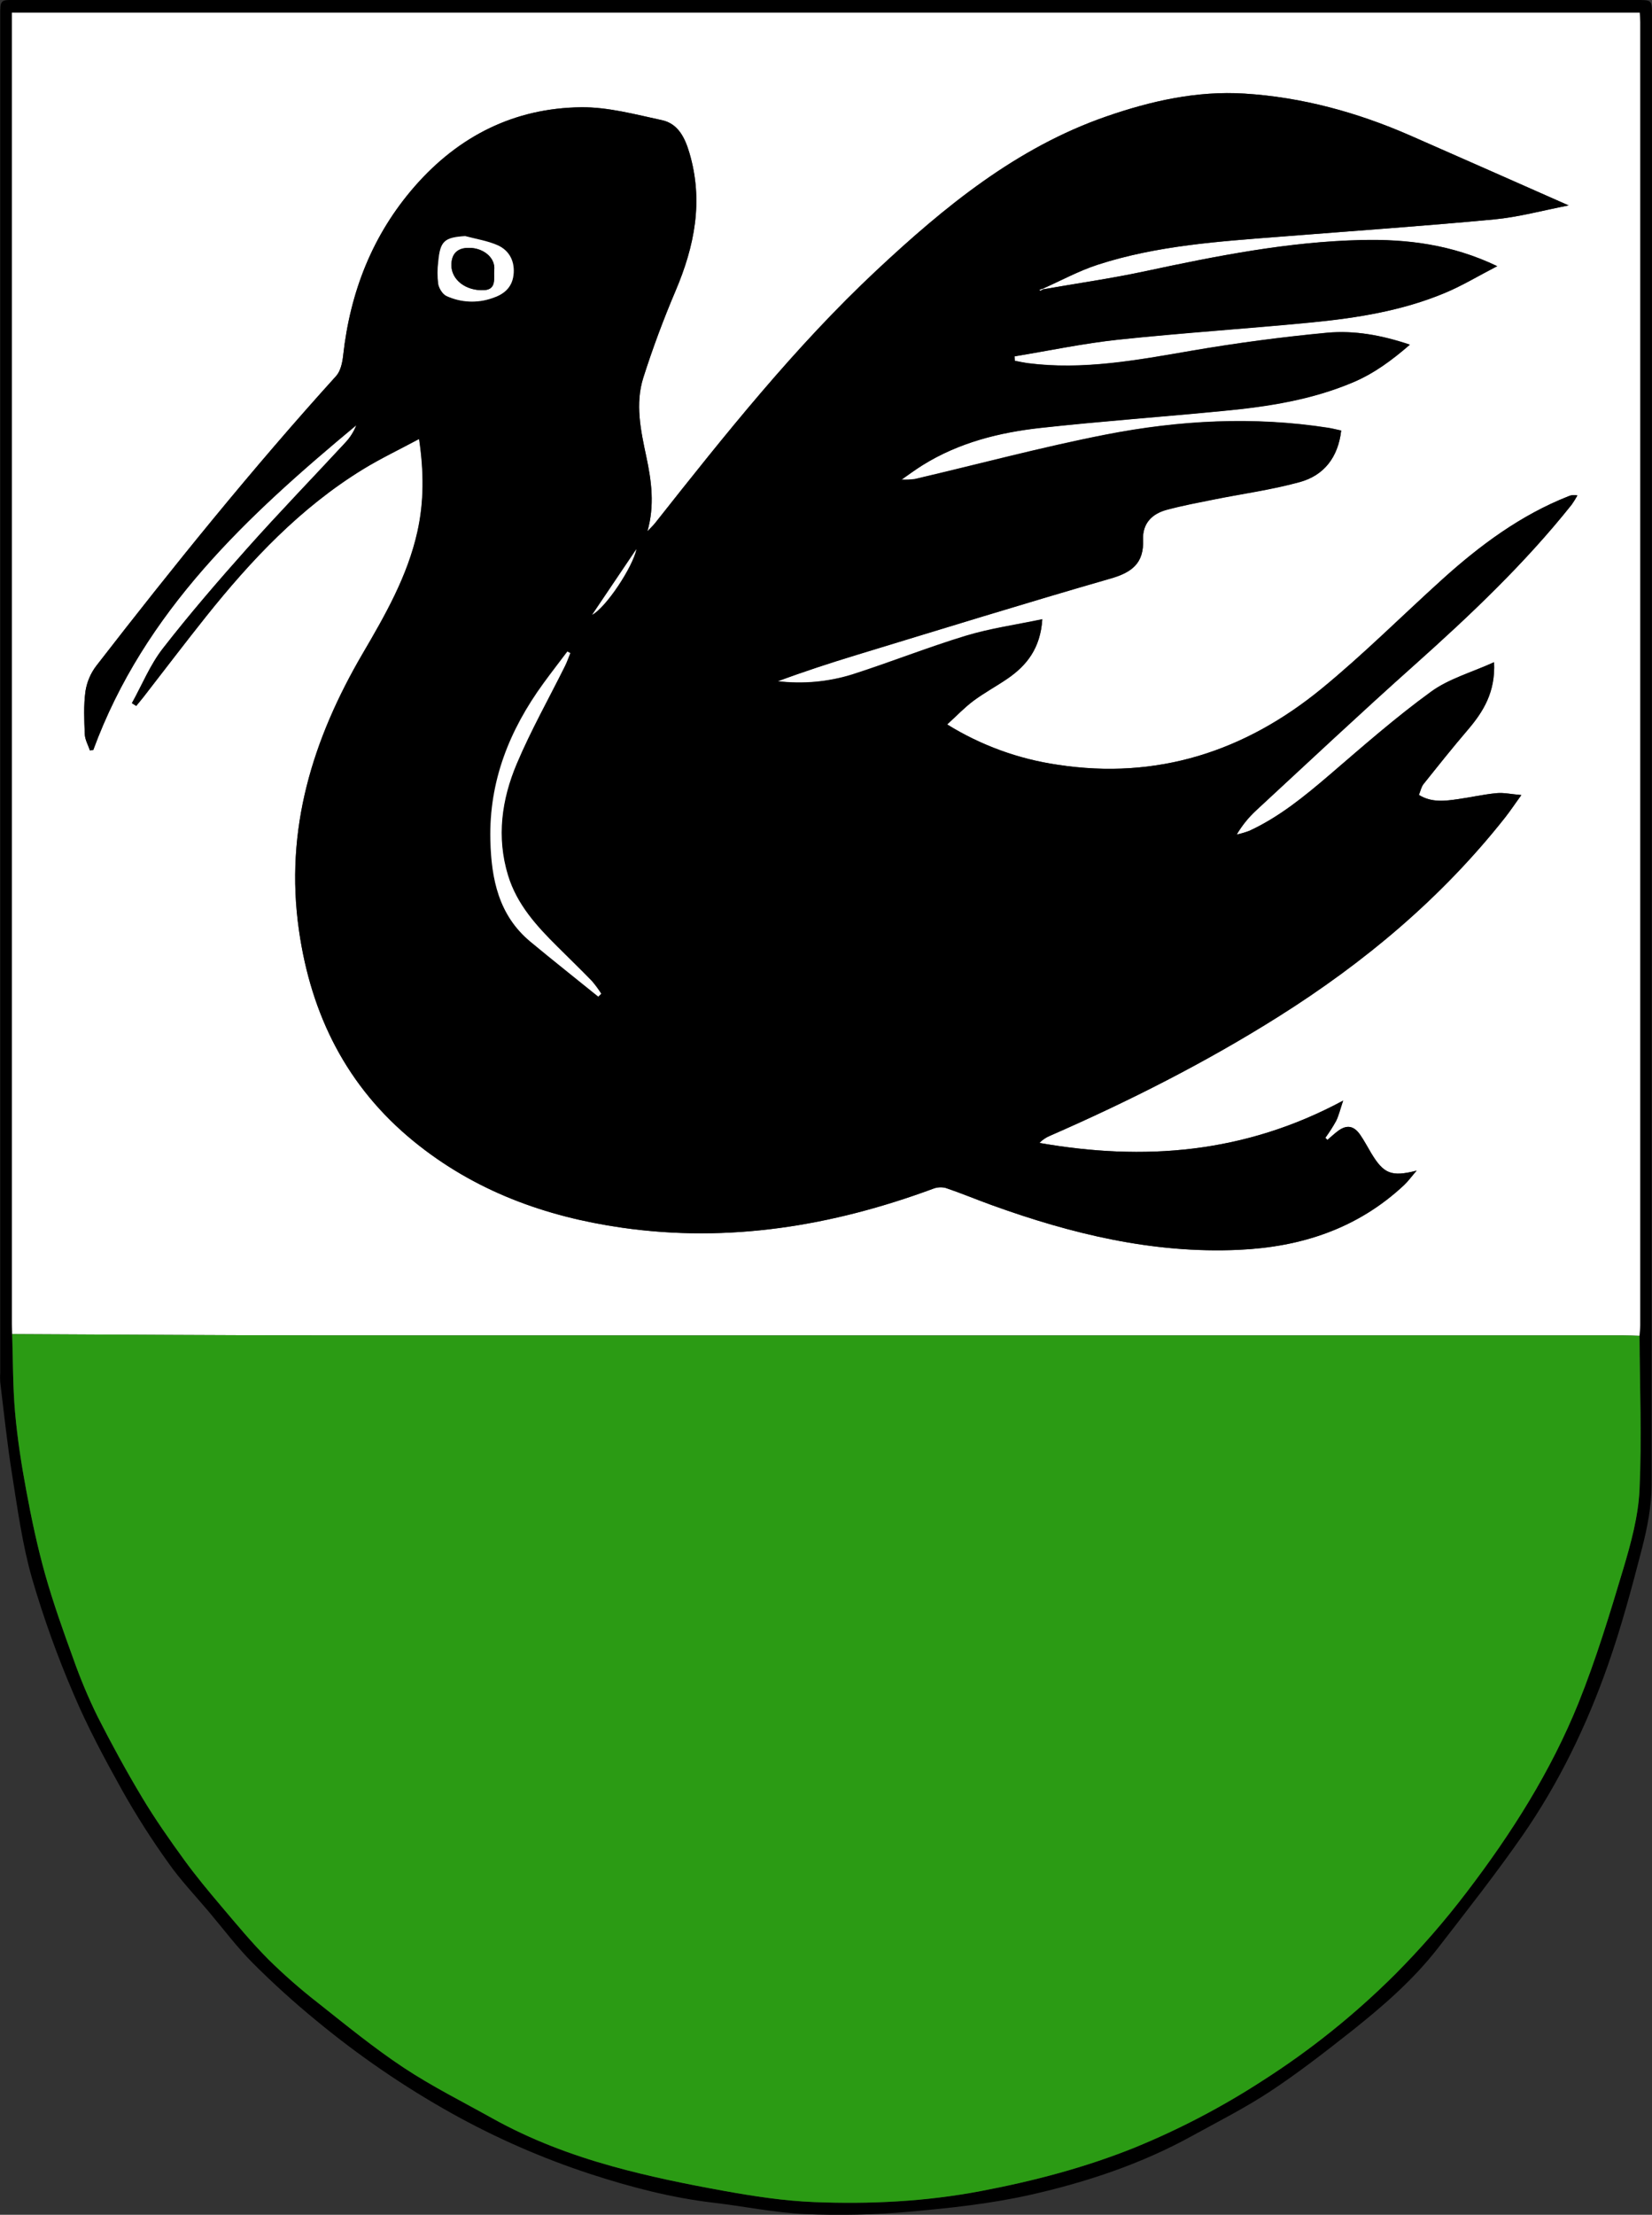 <svg width="6768" height="9071" viewBox="0 0 6768 9071" fill="none" xmlns="http://www.w3.org/2000/svg">
<rect x="0" y="0" width="6768" height="9071" fill="#333333" stroke="none"/>
<g clip-path="url(#clip0)">
<path d="M3383.58 -0.01H6704.39C6768.01 -0.01 6768.01 -0.01 6768.01 63.098C6768.01 2068.81 6767.46 4074.58 6766.37 6080.42C6766.37 6166.62 6749.31 6254.68 6727.81 6338.53C6686.07 6500.46 6642.69 6662.78 6587.06 6820.7C6500.3 7067.66 6386.45 7302.68 6237.6 7517.44C6128.76 7673.99 6010.28 7824.47 5893.44 7975.54C5790 8109.49 5662.65 8219.27 5531.25 8323.27C5425.21 8406.93 5318.68 8489.6 5206.28 8563.97C5102.84 8632.45 4991.97 8688.32 4883.42 8748.11C4676.06 8862.58 4452.11 8937.04 4222.96 8988.8C4059.94 9025.59 3892.01 9043.59 3725.33 9058.36C3583.56 9071.11 3441.12 9074.38 3298.94 9068.15C3174.09 9062.57 3050.22 9036.45 2925.66 9021.87C2752.14 9001.71 2583.82 8957.78 2418.1 8903.77C2221.49 8839.39 2031.36 8756.17 1850.28 8655.25C1655.51 8546.39 1470.76 8419.99 1298.28 8277.58C1207.08 8203.02 1119.26 8123.58 1035.87 8040.21C971.084 7975.25 915.17 7900.4 855.593 7829.85C799.968 7763.91 739.909 7700.9 690.454 7630.64C622.738 7536.36 560.175 7438.37 503.046 7337.12C430.454 7206.89 359.405 7075.09 301.081 6937.14C234.584 6782.65 177.659 6624.09 130.64 6462.4C91.5 6325.42 72.219 6181.3 49.565 6039.53C29.416 5913.9 16.498 5787.09 0.881 5660.78C0.057 5647.74 0.057 5634.67 0.881 5621.64V64.175C0.881 -0.402 0.881 -0.402 63.061 -0.402L3383.58 -0.01ZM49.95 5464.02C53.421 5571.06 52.264 5678.39 61.615 5784.84C70.966 5891.29 87.74 5998.92 107.503 6104.79C129.097 6219.95 153.391 6335.01 184.626 6447.24C217.499 6564.65 258.374 6679.32 300.31 6793.7C328.594 6874.13 361.591 6952.77 399.123 7029.2C456.098 7142.12 516.928 7253.36 582.29 7361.87C635.022 7449.93 694.214 7534.17 754.466 7617.24C802.668 7683.48 855.111 7746.49 907.94 7808.91C970.12 7882.3 1031.63 7956.85 1099.4 8024.75C1163.41 8087.87 1231.01 8147.14 1301.84 8202.24C1417.53 8293.53 1531.28 8387.07 1653.43 8467.98C1770.08 8545.18 1895.98 8608.19 2018.41 8676.39C2173.43 8762.78 2338.76 8825.11 2508.33 8872.07C2657.76 8913.65 2810.56 8944.67 2963.26 8972.26C3086.56 8994.57 3211.5 9013.75 3336.34 9018.64C3564.43 9027.64 3791.85 9016.49 4018.01 8973.54C4234.15 8932.54 4445.17 8877.26 4649.55 8794.97C4831.97 8720.26 5007.18 8628.54 5172.92 8521.01C5368.29 8396.27 5549.89 8250.59 5714.61 8086.49C5820.43 7980.28 5919.11 7866.98 6009.99 7747.37C6192.29 7508.63 6353.38 7254.63 6466.56 6974.41C6538.47 6796.34 6594.68 6611.32 6649.72 6426.49C6681.34 6320.73 6711.52 6210.65 6716.63 6101.26C6726.27 5891.49 6717.78 5680.54 6716.63 5470.67C6717.69 5456.09 6719.71 5441.32 6719.71 5427.03C6719.71 3648.25 6719.71 1869.47 6719.71 90.69C6719.71 76.796 6718.27 62.903 6717.69 51.553H48.697V93.136C48.697 1870.29 48.697 3647.44 48.697 5424.58C48.697 5437.99 49.565 5450.9 49.95 5464.02Z" fill="black"/>
<path d="M49.934 5464.03C49.934 5451.01 48.777 5438 48.777 5424.89C48.777 3647.8 48.777 1870.65 48.777 93.437V51.952H6717.67C6718.25 63.595 6719.7 77.489 6719.7 91.089C6719.7 1869.87 6719.7 3648.65 6719.7 5427.43C6719.7 5442.01 6717.67 5456.78 6716.71 5470.97C6694.25 5470.38 6671.79 5469.31 6649.23 5469.31C4881.25 5469.31 3113.34 5469.31 1345.5 5469.31C913.805 5469.21 481.821 5465.88 49.934 5464.03ZM3693.98 1963.7C3722.9 1944.13 3751.05 1922.71 3780.74 1904.21C3929.01 1812.04 4094.15 1770.66 4263.82 1751.97C4514.47 1724.38 4765.7 1706.57 5016.44 1682.01C5197.2 1664.3 5376.12 1636.32 5545.41 1564.6C5629.86 1528.59 5702.45 1475.17 5776.2 1411.28C5661.19 1372.73 5549.36 1352.58 5437.63 1362.36C5251.09 1379.97 5064.74 1404.63 4880.03 1436.43C4658.3 1474.59 4437.16 1516.07 4210.61 1487.01C4192.87 1484.76 4175.32 1480.85 4157.68 1477.23C4157.68 1471.16 4156.91 1465.09 4156.62 1459.03C4298.53 1435.84 4439.85 1405.9 4582.63 1390.54C4846 1362.65 5110.53 1345.63 5374.1 1319.99C5559.39 1302.38 5743.61 1273.03 5917.62 1200.82C5988.67 1171.47 6055.29 1130.96 6133.85 1090.36C5946.64 1000.83 5763.67 979.501 5578.67 983.317C5277.5 990.068 4982.89 1048.77 4688.96 1111.69C4551.2 1141.04 4411.42 1160.61 4272.5 1185.36L4270.38 1183.01C4345.86 1149.65 4419.13 1109.44 4497.21 1084.1C4740.92 1005.14 4994.85 989.09 5247.81 969.13C5539.14 946.137 5830.76 925.981 6121.61 898.585C6221.58 888.801 6320.01 861.894 6426.54 841.347C6202.4 742.428 5989.92 648.01 5776.87 554.766C5560.16 459.956 5334.38 398.217 5098.77 383.345C4904.13 371.115 4715.95 413.383 4532.69 476.883C4165.3 604.078 3869.63 846.631 3590.93 1107.48C3256.21 1420.58 2969.99 1780.44 2685.51 2140.41C2675.87 2153.12 2663.43 2164.18 2652.34 2176.02C2682.71 2070.35 2669.02 1969.67 2647.62 1869.48C2624.68 1761.85 2601.73 1653.44 2635.67 1546.6C2674.23 1426.15 2718.38 1307.37 2767.74 1191.23C2845.63 1007.88 2882.94 822.953 2824.42 626.289C2805.82 563.18 2777.86 506.431 2711.92 492.146C2602.41 468.468 2490.77 438.039 2380.29 439.311C2108.44 442.442 1880.06 556.136 1699.3 763.073C1526.35 961.009 1434.67 1194.76 1405.85 1456.48C1402.67 1485.84 1395.15 1520.08 1376.93 1540.24C1032 1921.04 709.43 2320.44 394.865 2726.78C371.47 2757.24 356.079 2793.22 350.134 2831.37C342.229 2889 344.929 2948.78 347.339 3007.49C348.303 3029.89 361.028 3051.81 368.451 3073.92L382.237 3071.67C591.625 2502.23 1014.26 2112.23 1460.12 1741.7C1449.67 1768.53 1434.15 1793.03 1414.43 1813.81C1281.29 1957.34 1145.08 2098.04 1014.74 2244.31C895.199 2378.16 777.683 2514.26 667.687 2655.94C615.244 2722.37 582.177 2804.56 540.338 2879.9L557.594 2891.15C567.235 2879.41 577.55 2867.87 586.515 2855.83C672.025 2745.76 756.185 2634.61 843.141 2525.71C1029.01 2292.84 1231.94 2077.88 1487.31 1921.63C1559.32 1877.6 1635.87 1841.2 1716.56 1797.86C1736.51 1932.78 1736.8 2055.48 1709.61 2177.59C1669.03 2360.06 1577.64 2519.25 1484.99 2677.46C1280.72 3027.35 1165.32 3397.19 1224.8 3810.09C1274.74 4158.61 1422.04 4451.45 1694.38 4674.04C1943.87 4877.85 2234.24 4983.13 2547.75 5028.14C2985.42 5091.05 3407.66 5021.48 3820.27 4869.53C3837.23 4862.47 3855.93 4860.96 3873.77 4865.23C3937.59 4886.66 3999.87 4912.88 4063.3 4935.77C4390.5 5054.06 4724.53 5134.88 5075.54 5118.84C5329.85 5107.29 5561.22 5032.64 5752.39 4853.78C5768.87 4838.32 5782.27 4819.54 5803.87 4794.49C5700.52 4821.2 5668.9 4807.5 5617.9 4722.96C5602.86 4697.92 5588.98 4671.79 5572.79 4647.92C5545.89 4608.78 5515.81 4605.45 5478.6 4634.42C5464.62 4645.28 5451.61 4657.31 5438.21 4668.76L5430.11 4659.86C5446.04 4637.94 5460.66 4615.07 5473.88 4591.37C5485.06 4568.96 5490.75 4543.81 5502.8 4507.71C5098.68 4725.12 4685.59 4755.74 4258.52 4680.99C4270.92 4668.29 4285.75 4658.31 4302.09 4651.64C4624.95 4510.45 4938.93 4351.94 5237.88 4163.7C5589.85 3942.08 5905.86 3678.2 6165.96 3348.76C6186.49 3322.74 6204.52 3294.95 6232.96 3256.2C6190.06 3252.58 6160.27 3245.64 6131.44 3248.47C6078.9 3253.66 6026.94 3265.4 5974.5 3272.84C5922.06 3280.27 5866.34 3288.39 5813.22 3255.81C5819.97 3239.67 5822.86 3222.64 5832.5 3210.8C5891.69 3136.44 5951.07 3062.28 6012.77 2990.07C6077.36 2914.63 6127.11 2834.4 6121.13 2712.2C6027.62 2754.47 5934.68 2779.81 5861.8 2833.62C5717.2 2938.7 5582.23 3057.48 5446.79 3173.82C5344.5 3261.29 5241.16 3346.02 5118.53 3402.77C5101.64 3409.14 5084.3 3414.24 5066.67 3418.04C5087.69 3382.29 5113.66 3349.8 5143.79 3321.56C5359.74 3121.77 5574.23 2920.41 5793.65 2724.72C6023.09 2519.84 6246.07 2309.09 6438.68 2067.22C6447.27 2055.07 6455.16 2042.43 6462.3 2029.35C6450.08 2026.18 6437.16 2027.31 6425.67 2032.58C6229.87 2109.98 6063.19 2233.45 5907.79 2373.86C5743.9 2522.38 5586.28 2679.62 5415.46 2819.73C5100.12 3078.23 4740.63 3194.66 4332.75 3132.14C4172.44 3108.6 4018.52 3052.25 3880.33 2966.49C3918.89 2931.46 3950.99 2897.41 3987.92 2869.82C4031.68 2837.14 4080.27 2811.12 4125.58 2780.2C4206.17 2725.41 4262.47 2654.37 4270.18 2535.59C4161.63 2558.39 4056.94 2573.07 3956.78 2603.4C3800.41 2650.85 3648.29 2711.61 3492.31 2761.61C3393.3 2792.43 3289.06 2801.96 3186.22 2789.59C3292.94 2750.45 3400.53 2714.94 3508.69 2681.96C3855.75 2576.69 4201.74 2469.55 4549.85 2368.87C4636.61 2343.92 4686.94 2306.54 4682.89 2209.48C4680.09 2142.56 4720.29 2103.23 4780.35 2087.28C4843.59 2070.35 4908.18 2057.92 4972.39 2045.3C5090.09 2021.62 5209.73 2005.58 5325.13 1973.68C5423.94 1946.48 5481.98 1872.41 5494.51 1762.93C5475.23 1758.82 5458.45 1754.32 5441.29 1751.68C5136.08 1704.22 4831.44 1720.66 4530.57 1779.46C4268.06 1830.73 4008.93 1900.59 3748.16 1961.45C3730.05 1963.97 3711.75 1964.72 3693.5 1963.7H3693.98Z" fill="white"/>
<path d="M49.938 5464.04C481.825 5465.89 913.808 5469.22 1345.7 5469.32C3113.54 5469.91 4881.45 5469.91 6649.42 5469.32C6671.79 5469.32 6694.25 5470.4 6716.91 5470.98C6717.87 5681.25 6726.55 5891.71 6716.91 6101.68C6711.8 6211.07 6681.62 6321.14 6650 6426.91C6594.76 6611.34 6538.56 6796.36 6466.84 6974.83C6353.66 7254.95 6192.57 7508.95 6010.27 7747.78C5919.39 7867.4 5820.71 7980.69 5714.89 8086.91C5550.17 8251.01 5368.57 8396.68 5173.2 8521.43C5007.45 8628.96 4832.25 8720.67 4649.82 8795.39C4445.45 8877.67 4234.42 8932.95 4018.29 8973.95C3792.12 9016.9 3565.19 9028.06 3336.62 9019.06C3211.78 9014.16 3086.84 8994.99 2963.54 8972.68C2810.83 8945.09 2658.03 8913.97 2508.61 8872.49C2339.04 8825.33 2173.7 8763 2018.69 8676.8C1896.26 8608.31 1770.35 8545.59 1653.7 8468.4C1531.56 8387.48 1417.32 8293.94 1302.12 8202.66C1231.29 8147.55 1163.69 8088.29 1099.67 8025.17C1032.19 7957.27 970.397 7882.71 908.217 7809.33C855.388 7746.9 802.751 7683.89 754.743 7617.65C694.491 7534.58 635.299 7450.34 582.566 7362.28C517.59 7253.97 457.242 7142.72 399.4 7029.62C361.867 6953.18 328.871 6874.54 300.586 6794.11C259.036 6679.73 218.161 6564.77 184.902 6447.65C153.186 6334.93 128.892 6219.87 107.78 6105.2C88.017 5999.33 71.435 5892.49 61.892 5785.25C52.348 5678.02 53.408 5571.08 49.938 5464.04Z" fill="#2B9B14"/>
<path d="M4272.5 1184.97C4411.42 1160.71 4551.2 1140.75 4688.96 1111.3C4982.9 1048.38 5277.51 989.677 5578.67 982.926C5763.67 978.718 5946.64 1000.44 6133.86 1089.97C6055.29 1130.57 5988.67 1171.18 5917.62 1200.43C5743.62 1273.03 5559.39 1302.38 5373.72 1320.78C5110.15 1346.41 4845.62 1363.44 4582.24 1391.32C4439.47 1406.39 4298.14 1436.33 4156.24 1459.81C4156.24 1465.88 4156.91 1471.94 4157.3 1478.01C4174.94 1481.14 4192.49 1485.05 4210.22 1487.79C4436.77 1517.15 4657.54 1475.37 4879.65 1437.21C5064.36 1405.41 5250.71 1380.75 5437.25 1363.14C5548.98 1352.58 5660.81 1372.93 5775.82 1412.06C5702.07 1475.96 5629.48 1529.48 5545.03 1565.38C5375.74 1637.59 5196.82 1665.57 5016.06 1682.79C4765.41 1707.35 4513.9 1725.16 4263.44 1752.75C4093.77 1771.44 3928.63 1812.83 3780.36 1905C3750.57 1923.49 3722.52 1944.13 3693.6 1964.48C3696.3 1966.44 3699.09 1968.4 3693.12 1964.48C3699.58 1967.71 3696.59 1966.24 3693.6 1964.48C3711.88 1965.54 3730.21 1964.82 3748.36 1962.33C4009.13 1901.47 4268.26 1831.61 4530.77 1780.34C4831.64 1721.64 5136.28 1705.1 5441.49 1752.56C5458.65 1755.2 5475.42 1759.7 5494.7 1763.81C5482.17 1873.29 5424.14 1947.36 5325.32 1974.56C5209.64 2006.46 5090.29 2022.5 4972.58 2046.18C4908.38 2059.1 4843.79 2071.23 4780.55 2088.16C4720.49 2104.11 4680.29 2143.44 4683.08 2210.36C4687.13 2307.42 4637.1 2344.8 4550.05 2369.75C4201.84 2469.94 3855.94 2577.08 3508.89 2682.84C3400.73 2715.72 3293.14 2750.85 3186.42 2790.47C3289.15 2802.86 3393.29 2793.4 3492.21 2762.68C3647.9 2712.69 3800.7 2651.93 3956.68 2604.47C4056.85 2574.14 4161.54 2559.47 4270.09 2536.67C4262.67 2655.45 4206.37 2726.48 4125.49 2781.27C4080.18 2812.1 4031.59 2838.22 3987.82 2870.9C3950.9 2898.49 3918.7 2932.54 3880.24 2967.57C4018.55 3052.92 4172.5 3108.88 4332.75 3132.04C4740.35 3194.56 5100.12 3078.13 5415.46 2819.63C5586.29 2679.52 5743.23 2522.29 5907.79 2373.76C6063.19 2233.36 6229.88 2109.58 6425.67 2032.48C6437.17 2027.22 6450.09 2026.08 6462.3 2029.26C6455.16 2042.33 6447.27 2054.97 6438.69 2067.12C6245.88 2308.99 6023.09 2519.74 5793.65 2724.62C5574.24 2920.31 5359.83 3121.96 5143.79 3321.46C5113.67 3349.71 5087.69 3382.2 5066.67 3417.94C5084.3 3414.14 5101.64 3409.04 5118.54 3402.67C5241.16 3345.92 5344.51 3261.19 5446.79 3173.72C5582.24 3057.48 5717.2 2938.7 5861.81 2833.62C5935.07 2780.2 6028.01 2754.47 6120.84 2712.2C6126.82 2834.4 6077.08 2914.63 6012.49 2990.07C5950.79 3062.28 5891.4 3136.83 5832.21 3210.8C5822.57 3222.64 5819.39 3239.67 5812.93 3255.81C5866.05 3288.39 5920.42 3280.47 5974.21 3272.84C6028.01 3265.2 6078.62 3253.27 6131.16 3248.47C6160.08 3245.64 6189.77 3252.58 6232.67 3256.2C6204.71 3295.34 6186.2 3322.74 6165.67 3348.76C5905.38 3678.2 5589.56 3942.08 5237.6 4163.69C4938.74 4351.94 4624.66 4510.45 4301.81 4651.64C4285.46 4658.3 4270.64 4668.29 4258.23 4680.99C4685.3 4755.74 5098.39 4725.12 5502.51 4507.71C5490.27 4543.81 5484.58 4568.96 5473.59 4591.36C5460.37 4615.07 5445.76 4637.94 5429.82 4659.85L5437.92 4668.76C5451.32 4657.31 5464.34 4645.28 5478.31 4634.42C5515.53 4605.06 5545.8 4609.17 5572.5 4647.92C5589.18 4671.79 5602.58 4697.92 5617.62 4722.96C5668.42 4807.5 5700.24 4820.81 5803.58 4794.49C5781.99 4819.53 5768.58 4838.32 5752.1 4853.78C5560.93 5032.64 5329.56 5107.29 5075.25 5118.83C4724.73 5134.88 4390.79 5054.06 4063.5 4935.77C4000.06 4912.88 3938.17 4886.85 3873.97 4865.23C3856.13 4860.96 3837.42 4862.46 3820.47 4869.53C3408.24 5021.48 2986 5091.05 2547.94 5028.13C2234.53 4983.13 1944.07 4877.85 1694.58 4674.04C1421.76 4451.45 1274.45 4158.61 1224.8 3810.09C1165.61 3397.19 1281.01 3027.35 1485.77 2677.46C1578.41 2519.25 1669.8 2360.06 1710.39 2177.59C1737.57 2055.48 1737.28 1932.98 1717.33 1797.86C1636.64 1841.2 1560.1 1877.6 1488.08 1921.63C1232.71 2078.18 1029.78 2292.84 843.915 2525.71C757.152 2634.61 672.799 2745.76 587.289 2855.83C577.649 2867.87 568.008 2879.41 558.368 2891.15L540.341 2879.9C582.083 2804.56 615.15 2722.37 667.304 2655.35C777.589 2513.67 895.105 2377.58 1014.36 2243.73C1144.69 2097.65 1280.91 1956.95 1414.04 1813.22C1433.77 1792.44 1449.29 1767.94 1459.74 1741.11C1014.26 2111.83 591.627 2501.84 382.239 3071.28L368.453 3073.53C361.03 3051.42 348.305 3029.5 347.341 3007.1C344.931 2948.39 342.232 2889 350.137 2830.98C356.081 2792.83 371.473 2756.84 394.868 2726.38C709.432 2320.44 1032 1921.04 1376.83 1540.24C1395.15 1520.08 1402.67 1485.45 1405.75 1456.48C1434.67 1195.05 1526.26 961.009 1699.21 763.073C1880.35 556.136 2108.44 442.443 2380.3 439.312C2490.77 438.04 2602.02 468.664 2711.92 492.147C2777.86 506.432 2805.82 563.181 2824.43 626.289C2882.27 823.051 2845.63 1007.88 2767.74 1191.04C2718.38 1307.18 2673.84 1425.86 2635.67 1546.4C2601.73 1653.44 2624.68 1762.24 2647.62 1869.28C2669.02 1969.47 2682.71 2070.15 2652.35 2175.82C2663.43 2163.99 2675.48 2152.93 2685.51 2140.21C2970 1780.25 3256.22 1420.58 3590.93 1107.28C3869.63 846.631 4165.11 604.274 4532.69 476.883C4715.86 413.383 4904.14 371.115 5098.77 383.346C5334.38 398.218 5560.16 459.956 5776.88 554.766C5989.93 648.01 6202.4 742.428 6426.54 841.347C6320.01 862.09 6221.58 889.192 6122.1 898.585C5831.25 925.981 5539.63 946.137 5248.3 969.13C4995.33 988.698 4741.41 1005.14 4497.7 1084.1C4419.61 1109.44 4346.35 1149.65 4270.86 1183.01L4258.91 1188.1C4260.16 1189.08 4261.8 1191.14 4262.57 1190.84C4265.99 1189.09 4269.31 1187.13 4272.5 1184.97V1184.97ZM2451.06 4081.11L2462.33 4069.18C2450.75 4050.87 2437.86 4033.44 2423.77 4017.03C2377.69 3969.48 2329.97 3923.49 2283.02 3876.72C2197.8 3791.99 2117.11 3703.83 2080.58 3584.56C2032.38 3427.53 2054.55 3273.13 2116.25 3127.25C2174.09 2990.27 2247.64 2860.14 2313.87 2726.78C2322.26 2709.85 2328.43 2691.65 2335.66 2674.04L2323.71 2667.78C2291.03 2711.22 2257.67 2754.17 2225.66 2798.1C2086.75 2988.99 2002.39 3198.48 2008.37 3440.44C2012.32 3600.41 2043.08 3748.35 2172.26 3855.98C2264.71 3932.88 2358.32 4006.75 2451.06 4081.8V4081.11ZM1905.7 966.977C1820.87 972.359 1803.61 987.035 1796.09 1071.08C1792.04 1101.67 1792.04 1132.66 1796.09 1163.25C1799.37 1181.55 1814.12 1205.13 1829.93 1212.17C1889.01 1239.26 1956.08 1242.35 2017.34 1220.78C2062.65 1206.11 2097.16 1179 2104.1 1127.24C2110.85 1073.53 2089.45 1026.17 2038.55 1003.86C1996.03 985.861 1950.05 978.914 1905.7 966.977ZM2426.28 2517.78C2484.12 2485.79 2591.61 2323.18 2607.52 2248.91L2426.28 2517.78Z" fill="black"/>
<path d="M2451.06 4081.8C2358.32 4006.76 2264.71 3932.88 2173.03 3856.76C2043.56 3749.14 2012.81 3601.2 2009.15 3441.22C2003.17 3199.26 2087.52 2989.78 2226.44 2798.89C2258.44 2754.96 2291.8 2712 2324.48 2668.56L2336.43 2674.82C2329.2 2692.43 2323.03 2710.63 2314.65 2727.56C2248.42 2860.92 2174.86 2991.05 2117.02 3128.03C2055.32 3273.91 2033.44 3428.31 2081.35 3585.35C2117.69 3704.62 2198.38 3792.77 2283.8 3877.51C2330.75 3924.27 2378.46 3970.26 2424.55 4017.81C2438.63 4034.22 2451.52 4051.65 2463.11 4069.96L2451.06 4081.8Z" fill="white"/>
<path d="M1905.7 966.983C1950.04 978.92 1996.41 985.867 2037.96 1004.16C2088.87 1026.47 2110.27 1073.83 2103.52 1127.54C2097.06 1179.3 2062.55 1206.4 2016.76 1221.08C1955.5 1242.65 1888.43 1239.56 1829.35 1212.47C1813.54 1205.13 1798.79 1181.55 1795.51 1163.55C1791.46 1132.96 1791.46 1101.97 1795.51 1071.38C1803.22 987.041 1820.86 972.365 1905.7 966.983ZM1849.3 1086.16C1849.3 1144.86 1907.14 1192.02 1983.11 1188.3C2036.71 1185.76 2021.67 1136.25 2024.85 1106.51C2030.35 1055.63 1980.7 1015.51 1921.51 1015.12C1873.98 1014.83 1849.4 1038.9 1849.3 1086.16Z" fill="white"/>
<path d="M2426.09 2517.79L2607.33 2248.92C2591.42 2323.18 2483.64 2486.28 2426.09 2517.79Z" fill="white"/>
<path d="M4272.51 1184.97C4269.15 1187.01 4265.67 1188.84 4262.1 1190.45C4261.33 1190.45 4259.69 1188.69 4258.43 1187.71L4270.39 1182.62L4272.51 1184.97Z" fill="white"/>
<path d="M3693.49 1963.71C3696.48 1965.17 3699.47 1966.64 3693.01 1963.71C3698.99 1968.01 3696.19 1966.05 3693.49 1963.71Z" fill="white"/>
<path d="M1849.3 1086.15C1849.3 1038.89 1873.98 1014.82 1921.51 1015.12C1980.7 1015.12 2030.35 1055.62 2024.85 1106.5C2021.58 1135.85 2036.71 1185.75 1983.11 1188.3C1907.53 1192.01 1849.11 1145.05 1849.3 1086.15Z" fill="black"/>
</g>
<defs>
<clipPath id="clip0">
<rect width="6768" height="9071" fill="white"/>
</clipPath>
</defs>
</svg>
